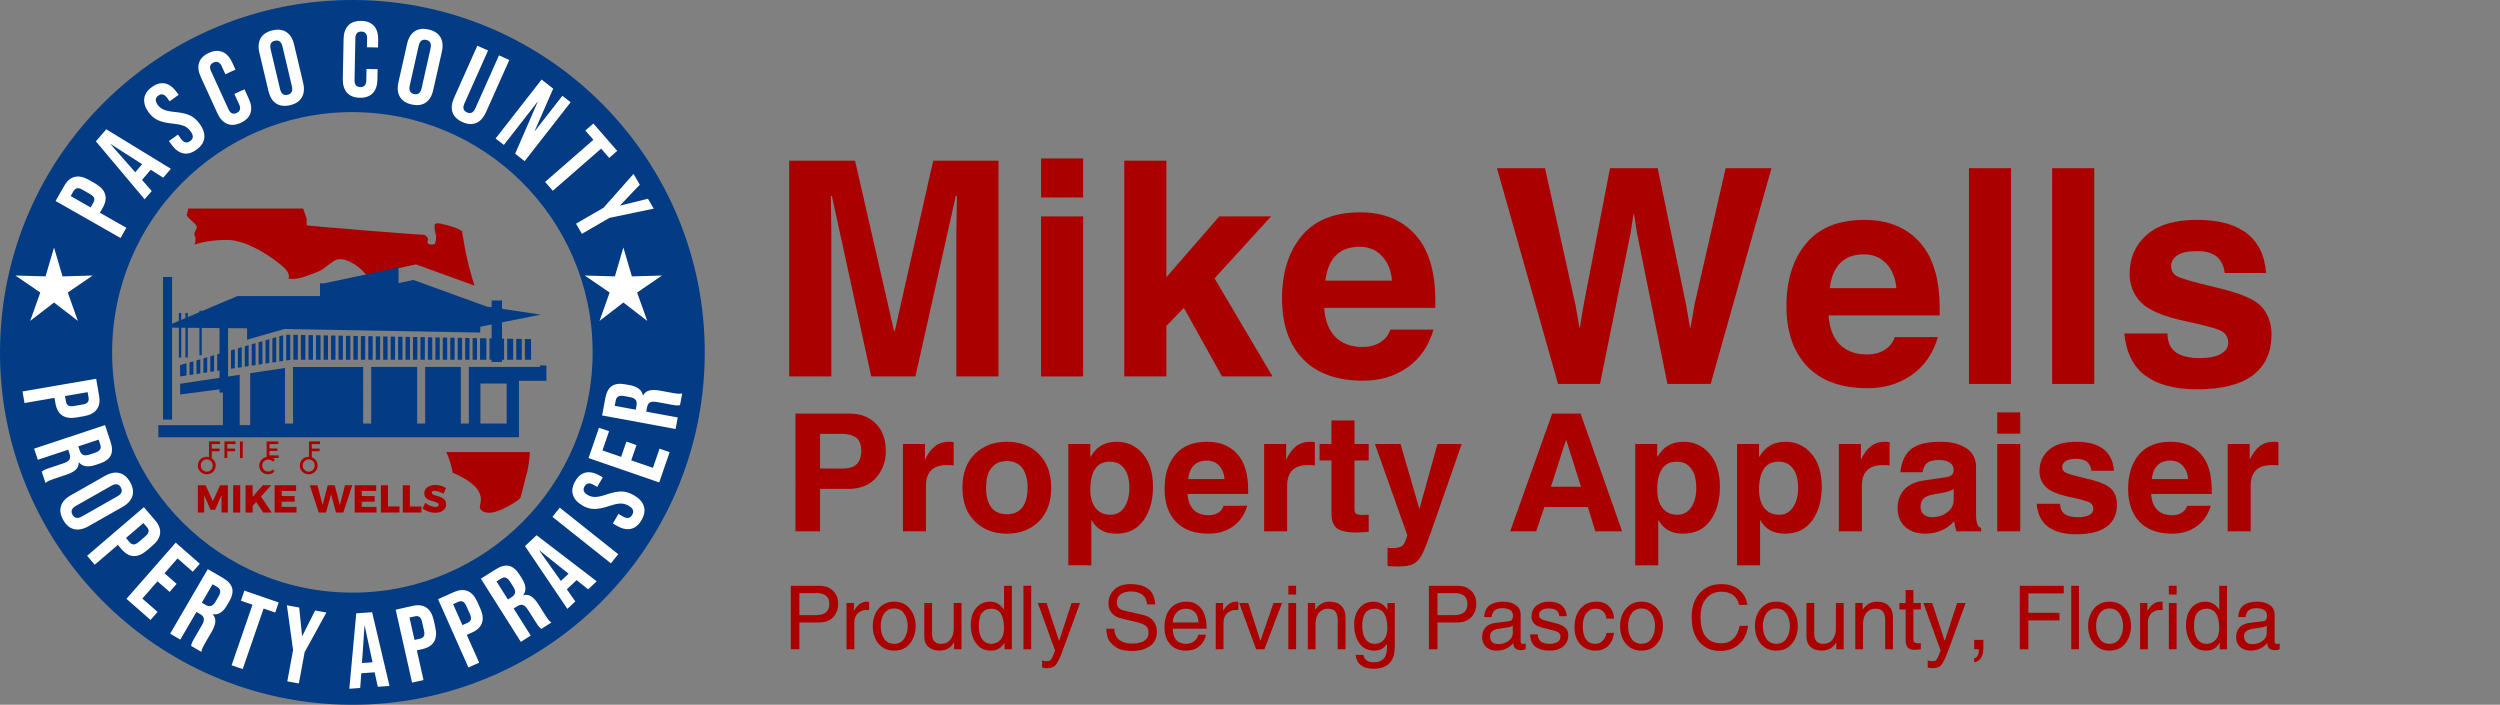 <?xml version="1.0" encoding="UTF-8" standalone="no"?>
<svg
   width="1000"
   zoomAndPan="magnify"
   viewBox="0 0 750 211.426"
   height="281.902"
   preserveAspectRatio="xMidYMid"
   version="1.0"
   id="svg199"
   sodipodi:docname="Mike_Wells_website_header.svg"
   inkscape:version="1.3.2 (091e20e, 2023-11-25, custom)"
   inkscape:export-filename="Mike_Wells_website_header.png"
   inkscape:export-xdpi="300"
   inkscape:export-ydpi="300"
   xmlns:inkscape="http://www.inkscape.org/namespaces/inkscape"
   xmlns:sodipodi="http://sodipodi.sourceforge.net/DTD/sodipodi-0.dtd"
   xmlns="http://www.w3.org/2000/svg"
   xmlns:svg="http://www.w3.org/2000/svg">
  <rect x="0" y="0" width="750" height="211.426" fill="#808080" stroke="none"/>
  <sodipodi:namedview
     id="namedview199"
     pagecolor="#ffffff"
     bordercolor="#000000"
     borderopacity="0.25"
     inkscape:showpageshadow="2"
     inkscape:pageopacity="0.0"
     inkscape:pagecheckerboard="0"
     inkscape:deskcolor="#d1d1d1"
     showgrid="false"
     inkscape:zoom="2.128125"
     inkscape:cx="457.20999"
     inkscape:cy="137.44493"
     inkscape:window-width="2560"
     inkscape:window-height="1377"
     inkscape:window-x="-8"
     inkscape:window-y="-8"
     inkscape:window-maximized="1"
     inkscape:current-layer="svg199" />
  <defs
     id="defs4" />
  <path
     d="M 299.55,112.929 H 286.91 V 69.194 l 0.172,-10.391 h -0.344 L 274.629,112.929 H 261.363 L 249.566,58.804 h -0.312 l 0.141,10.391 V 112.929 H 236.754 V 48.194 h 19.766 l 11.672,51.031 h 0.266 l 11.5,-51.031 h 19.594 z m 0,0"
     id="path7"
     style="fill:#ab0000;fill-opacity:1" />
  <path
     d="m 324.942,59.241 h -12.625 V 47.538 h 12.625 z m 0,5.688 v 48 h -12.625 V 64.929 Z m 0,0"
     id="path10"
     style="fill:#ab0000;fill-opacity:1" />
  <path
     d="m 349.909,112.929 h -12.625 V 48.194 h 12.625 v 34.969 l 15.859,-18.234 h 15.547 l -16.953,18.578 17.391,29.422 h -15.141 l -11.453,-20.562 -5.25,5.406 z m 0,0"
     id="path13"
     style="fill:#ab0000;fill-opacity:1" />
  <path
     d="m 417.593,84.179 c -0.262,-3.051 -1.262,-5.504 -3,-7.359 -1.73,-1.852 -3.977,-2.781 -6.734,-2.781 -5.992,0 -9.406,3.383 -10.25,10.141 z m 12.469,14.703 c -1.469,4.961 -4.102,8.758 -7.891,11.391 -3.781,2.625 -8.184,3.938 -13.203,3.938 -7.898,0 -13.934,-2.176 -18.109,-6.531 -4.168,-4.363 -6.25,-10.41 -6.25,-18.141 0,-7.75 1.957,-13.992 5.875,-18.734 3.926,-4.738 9.781,-7.109 17.562,-7.109 6.977,0 12.477,2.219 16.5,6.656 4.031,4.43 6.047,11.016 6.047,19.766 v 2.25 h -33.344 c 0.289,3.906 1.438,6.84 3.438,8.797 2,1.949 4.711,2.922 8.141,2.922 2.062,0 3.836,-0.477 5.328,-1.438 1.5,-0.957 2.469,-2.211 2.906,-3.766 z m 0,0"
     id="path16"
     style="fill:#ab0000;fill-opacity:1" />
  <path
     d="m 252.861,140.557 c 1.875,0 3.258,-0.438 4.156,-1.312 0.895,-0.875 1.344,-2.223 1.344,-4.047 0,-1.844 -0.512,-3.145 -1.531,-3.906 -1.012,-0.758 -2.516,-1.141 -4.516,-1.141 h -6.297 v 10.406 z m -6.844,18.844 h -7.375 V 124.073 h 16.125 c 3.363,0 6.035,1.012 8.016,3.031 1.977,2.023 2.969,4.781 2.969,8.281 0,3.031 -0.977,5.672 -2.922,7.922 -1.938,2.242 -4.727,3.359 -8.359,3.359 h -8.453 z m 0,0"
     id="path19"
     style="fill:#ab0000;fill-opacity:1" />
  <path
     d="m 270.884,133.198 h 6.609 v 4.547 h 0.094 c 0.801,-1.707 1.77,-3.004 2.906,-3.891 1.145,-0.883 2.57,-1.328 4.281,-1.328 0.445,0 0.891,0.039 1.328,0.109 v 6.984 c -0.324,-0.062 -0.98,-0.094 -1.969,-0.094 -2.148,0 -3.742,0.516 -4.781,1.547 -1.043,1.031 -1.562,2.602 -1.562,4.703 v 13.625 h -6.906 z m 0,0"
     id="path22"
     style="fill:#ab0000;fill-opacity:1" />
  <path
     d="m 308.273,146.307 c 0,-2.5 -0.523,-4.453 -1.562,-5.859 -1.031,-1.414 -2.59,-2.125 -4.672,-2.125 -1.938,0 -3.461,0.664 -4.562,1.984 -1.105,1.324 -1.656,3.324 -1.656,6 0,2.625 0.535,4.609 1.609,5.953 1.07,1.344 2.609,2.016 4.609,2.016 2.07,0 3.629,-0.691 4.672,-2.078 1.039,-1.395 1.562,-3.359 1.562,-5.891 z m 7.094,0 c 0,4.273 -1.234,7.641 -3.703,10.109 -2.461,2.461 -5.668,3.688 -9.625,3.688 -3.887,0 -7.078,-1.223 -9.578,-3.672 -2.492,-2.445 -3.734,-5.82 -3.734,-10.125 0,-4.344 1.242,-7.723 3.734,-10.141 2.5,-2.426 5.691,-3.641 9.578,-3.641 3.988,0 7.207,1.242 9.656,3.719 2.445,2.48 3.672,5.836 3.672,10.062 z m 0,0"
     id="path25"
     style="fill:#ab0000;fill-opacity:1" />
  <path
     d="m 327.092,146.901 c 0,2.312 0.523,4.148 1.578,5.5 1.062,1.355 2.551,2.031 4.469,2.031 1.77,0 3.156,-0.754 4.156,-2.266 1.008,-1.52 1.516,-3.41 1.516,-5.672 0,-2.594 -0.516,-4.57 -1.547,-5.938 -1.031,-1.375 -2.469,-2.062 -4.312,-2.062 -1.969,0 -3.438,0.719 -4.406,2.156 -0.969,1.43 -1.453,3.512 -1.453,6.25 z m 0,-9.891 h 0.109 c 1.688,-2.988 4.289,-4.484 7.812,-4.484 3.145,0 5.742,1.199 7.797,3.594 2.062,2.398 3.094,5.695 3.094,9.891 0,4.125 -0.961,7.508 -2.875,10.141 -1.918,2.637 -4.637,3.953 -8.156,3.953 -3.449,0 -5.906,-1.348 -7.375,-4.047 h -0.094 v 13.531 H 320.498 V 133.198 h 6.594 z m 0,0"
     id="path28"
     style="fill:#ab0000;fill-opacity:1" />
  <path
     d="m 367.373,143.714 c -0.148,-1.664 -0.695,-3.004 -1.641,-4.016 -0.949,-1.008 -2.172,-1.516 -3.672,-1.516 -3.273,0 -5.141,1.844 -5.609,5.531 z m 6.797,8.016 c -0.805,2.711 -2.242,4.781 -4.312,6.219 -2.062,1.438 -4.465,2.156 -7.203,2.156 -4.312,0 -7.605,-1.188 -9.875,-3.562 -2.273,-2.383 -3.406,-5.688 -3.406,-9.906 0,-4.227 1.066,-7.633 3.203,-10.219 2.133,-2.594 5.328,-3.891 9.578,-3.891 3.812,0 6.812,1.215 9,3.641 2.195,2.418 3.297,6.012 3.297,10.781 v 1.234 h -18.188 c 0.156,2.125 0.781,3.727 1.875,4.797 1.094,1.062 2.578,1.594 4.453,1.594 1.113,0 2.078,-0.258 2.891,-0.781 0.82,-0.52 1.352,-1.207 1.594,-2.062 z m 0,0"
     id="path31"
     style="fill:#ab0000;fill-opacity:1" />
  <path
     d="m 379.238,133.198 h 6.609 v 4.547 h 0.094 c 0.801,-1.707 1.77,-3.004 2.906,-3.891 1.145,-0.883 2.57,-1.328 4.281,-1.328 0.445,0 0.891,0.039 1.328,0.109 v 6.984 c -0.324,-0.062 -0.98,-0.094 -1.969,-0.094 -2.148,0 -3.742,0.516 -4.781,1.547 -1.043,1.031 -1.562,2.602 -1.562,4.703 v 13.625 h -6.906 z m 0,0"
     id="path34"
     style="fill:#ab0000;fill-opacity:1" />
  <path
     d="m 406.345,133.198 h 4.266 v 4.938 h -4.266 v 14.688 c 0,0.688 0.188,1.137 0.562,1.344 0.375,0.211 0.953,0.312 1.734,0.312 0.789,0 1.445,-0.031 1.969,-0.094 v 5.109 c -1.012,0.164 -2.25,0.25 -3.719,0.25 -2.73,0 -4.656,-0.41 -5.781,-1.234 -1.117,-0.832 -1.672,-2.32 -1.672,-4.469 v -15.906 h -3.562 v -4.938 h 3.562 v -7.062 h 6.906 z m 0,0"
     id="path37"
     style="fill:#ab0000;fill-opacity:1" />
  <path
     d="m 429.523,158.964 c -1.305,3.719 -2.281,6.191 -2.938,7.422 -0.656,1.238 -1.461,2.141 -2.406,2.703 -0.949,0.57 -2.543,0.859 -4.781,0.859 -1.156,0 -2.199,-0.059 -3.125,-0.172 V 164.323 c 0.5,0.062 1.125,0.094 1.875,0.094 0.988,0 1.801,-0.211 2.438,-0.625 0.633,-0.418 1.164,-1.508 1.594,-3.266 l -9.703,-27.328 h 7.688 l 5.609,19.312 h 0.109 l 5.359,-19.312 h 7.281 z m 0,0"
     id="path40"
     style="fill:#ab0000;fill-opacity:1" />
  <path
     d="m 465.274,146.011 h 9.016 l -4.406,-13.984 h -0.094 z m -4.422,13.391 h -7.797 L 465.649,124.073 h 8.531 l 12.453,35.328 h -8.031 l -2.25,-7.281 h -13.047 z m 0,0"
     id="path46"
     style="fill:#ab0000;fill-opacity:1" />
  <path
     d="m 497.163,146.901 c 0,2.312 0.523,4.148 1.578,5.5 1.062,1.355 2.551,2.031 4.469,2.031 1.77,0 3.156,-0.754 4.156,-2.266 1.008,-1.52 1.516,-3.41 1.516,-5.672 0,-2.594 -0.516,-4.57 -1.547,-5.938 -1.031,-1.375 -2.469,-2.062 -4.312,-2.062 -1.969,0 -3.438,0.719 -4.406,2.156 -0.969,1.43 -1.453,3.512 -1.453,6.25 z m 0,-9.891 h 0.109 c 1.688,-2.988 4.289,-4.484 7.812,-4.484 3.145,0 5.742,1.199 7.797,3.594 2.062,2.398 3.094,5.695 3.094,9.891 0,4.125 -0.961,7.508 -2.875,10.141 -1.918,2.637 -4.637,3.953 -8.156,3.953 -3.449,0 -5.906,-1.348 -7.375,-4.047 h -0.094 v 13.531 h -6.906 V 133.198 h 6.594 z m 0,0"
     id="path49"
     style="fill:#ab0000;fill-opacity:1" />
  <path
     d="m 527.71,146.901 c 0,2.312 0.523,4.148 1.578,5.5 1.062,1.355 2.551,2.031 4.469,2.031 1.77,0 3.156,-0.754 4.156,-2.266 1.008,-1.52 1.516,-3.41 1.516,-5.672 0,-2.594 -0.516,-4.57 -1.547,-5.938 -1.031,-1.375 -2.469,-2.062 -4.312,-2.062 -1.969,0 -3.438,0.719 -4.406,2.156 -0.969,1.43 -1.453,3.512 -1.453,6.25 z m 0,-9.891 h 0.109 c 1.688,-2.988 4.289,-4.484 7.812,-4.484 3.145,0 5.742,1.199 7.797,3.594 2.062,2.398 3.094,5.695 3.094,9.891 0,4.125 -0.961,7.508 -2.875,10.141 -1.918,2.637 -4.637,3.953 -8.156,3.953 -3.449,0 -5.906,-1.348 -7.375,-4.047 h -0.094 v 13.531 h -6.906 V 133.198 h 6.594 z m 0,0"
     id="path52"
     style="fill:#ab0000;fill-opacity:1" />
  <path
     d="m 551.663,133.198 h 6.609 v 4.547 h 0.094 c 0.801,-1.707 1.77,-3.004 2.906,-3.891 1.145,-0.883 2.57,-1.328 4.281,-1.328 0.445,0 0.891,0.039 1.328,0.109 v 6.984 c -0.324,-0.062 -0.98,-0.094 -1.969,-0.094 -2.148,0 -3.742,0.516 -4.781,1.547 -1.043,1.031 -1.562,2.602 -1.562,4.703 v 13.625 h -6.906 z m 0,0"
     id="path55"
     style="fill:#ab0000;fill-opacity:1" />
  <path
     d="m 586.098,146.714 c -0.855,0.594 -2.508,1.07 -4.953,1.422 -2.055,0.281 -3.398,0.742 -4.031,1.375 -0.637,0.637 -0.953,1.477 -0.953,2.516 0,1.043 0.336,1.828 1.016,2.359 0.676,0.523 1.477,0.781 2.406,0.781 1.758,0 3.285,-0.488 4.578,-1.469 1.289,-0.988 1.938,-2.219 1.938,-3.688 z m 6.719,7.562 c 0,1.211 0.109,2.152 0.328,2.828 0.227,0.68 0.625,1.102 1.188,1.266 v 1.031 h -7.375 c -0.324,-0.883 -0.547,-1.914 -0.672,-3.094 -2.242,2.531 -5.156,3.797 -8.75,3.797 -2.48,0 -4.48,-0.688 -6,-2.062 -1.512,-1.383 -2.266,-3.25 -2.266,-5.594 0,-2.238 0.66,-4.086 1.984,-5.547 1.32,-1.457 3.297,-2.379 5.922,-2.766 l 6.438,-0.938 c 0.883,-0.125 1.52,-0.363 1.906,-0.719 0.383,-0.363 0.578,-0.828 0.578,-1.391 0,-1.008 -0.371,-1.773 -1.109,-2.297 -0.742,-0.52 -1.871,-0.781 -3.391,-0.781 -1.586,0 -2.742,0.293 -3.469,0.875 -0.73,0.574 -1.184,1.508 -1.359,2.797 h -6.656 c 0.332,-3.188 1.414,-5.508 3.25,-6.969 1.832,-1.457 4.758,-2.188 8.781,-2.188 3.238,0 5.828,0.652 7.766,1.953 1.938,1.305 2.906,3.18 2.906,5.625 z m 0,0"
     id="path58"
     style="fill:#ab0000;fill-opacity:1" />
  <path
     d="m 606.07,130.104 h -6.906 v -6.391 h 6.906 z m 0,3.094 v 26.203 h -6.906 V 133.198 Z m 0,0"
     id="path61"
     style="fill:#ab0000;fill-opacity:1" />
  <path
     d="m 627.42,141.229 c -0.125,-1.133 -0.543,-2.016 -1.25,-2.641 -0.711,-0.625 -1.828,-0.938 -3.359,-0.938 -1.43,0 -2.48,0.234 -3.156,0.703 -0.668,0.461 -1,1.043 -1,1.75 0,0.688 0.281,1.219 0.844,1.594 0.57,0.375 2.766,1.012 6.578,1.906 3.895,0.918 6.367,1.98 7.422,3.188 1.062,1.211 1.594,2.719 1.594,4.531 0,2.906 -1.027,5.133 -3.078,6.672 -2.043,1.531 -5.09,2.297 -9.141,2.297 -3.574,0 -6.375,-0.734 -8.406,-2.203 -2.023,-1.477 -3.184,-3.797 -3.484,-6.953 h 7.062 c 0,1.367 0.438,2.383 1.312,3.047 0.875,0.656 2.203,0.984 3.984,0.984 1.5,0 2.648,-0.223 3.453,-0.672 0.801,-0.457 1.203,-1.066 1.203,-1.828 0,-0.758 -0.293,-1.352 -0.875,-1.781 -0.586,-0.426 -2.57,-1 -5.953,-1.719 -3.762,-0.801 -6.258,-1.848 -7.484,-3.141 -1.23,-1.289 -1.844,-2.844 -1.844,-4.656 0,-2.594 0.926,-4.711 2.781,-6.359 1.863,-1.656 4.613,-2.484 8.25,-2.484 3.562,0 6.285,0.742 8.172,2.219 1.895,1.469 2.945,3.633 3.156,6.484 z m 0,0"
     id="path64"
     style="fill:#ab0000;fill-opacity:1" />
  <path
     d="m 656.436,143.714 c -0.148,-1.664 -0.695,-3.004 -1.641,-4.016 -0.949,-1.008 -2.172,-1.516 -3.672,-1.516 -3.273,0 -5.141,1.844 -5.609,5.531 z m 6.797,8.016 c -0.805,2.711 -2.242,4.781 -4.312,6.219 -2.062,1.438 -4.465,2.156 -7.203,2.156 -4.312,0 -7.605,-1.188 -9.875,-3.562 -2.273,-2.383 -3.406,-5.688 -3.406,-9.906 0,-4.227 1.066,-7.633 3.203,-10.219 2.133,-2.594 5.328,-3.891 9.578,-3.891 3.812,0 6.812,1.215 9,3.641 2.195,2.418 3.297,6.012 3.297,10.781 v 1.234 h -18.188 c 0.156,2.125 0.781,3.727 1.875,4.797 1.094,1.062 2.578,1.594 4.453,1.594 1.113,0 2.078,-0.258 2.891,-0.781 0.82,-0.52 1.352,-1.207 1.594,-2.062 z m 0,0"
     id="path67"
     style="fill:#ab0000;fill-opacity:1" />
  <path
     d="m 668.301,133.198 h 6.609 v 4.547 h 0.094 c 0.801,-1.707 1.77,-3.004 2.906,-3.891 1.145,-0.883 2.57,-1.328 4.281,-1.328 0.445,0 0.891,0.039 1.328,0.109 v 6.984 c -0.324,-0.062 -0.98,-0.094 -1.969,-0.094 -2.148,0 -3.742,0.516 -4.781,1.547 -1.043,1.031 -1.562,2.602 -1.562,4.703 v 13.625 h -6.906 z m 0,0"
     id="path70"
     style="fill:#ab0000;fill-opacity:1" />
  <path
     d="m 449.096,50.461 h 14.406 l 9.203,41.297 1.094,6.469 h 0.172 l 1.062,-6.469 7.969,-41.297 h 14.312 l 8.531,41.078 1.156,6.688 h 0.172 l 1.141,-6.688 9.375,-41.078 h 13.75 L 513.205,115.18 h -12.984 l -9.156,-45.437 -0.844,-5.5 h -0.172 l -0.844,5.5 -9.203,45.437 h -12.594 z m 0,0"
     id="path73"
     style="fill:#ab0000;fill-opacity:1" />
  <path
     d="m 568.914,86.43 c -0.273,-3.051 -1.273,-5.5 -3,-7.344 -1.73,-1.852 -3.977,-2.781 -6.734,-2.781 -5.992,0 -9.406,3.375 -10.25,10.125 z M 581.367,101.133 c -1.469,4.961 -4.102,8.758 -7.891,11.391 -3.781,2.625 -8.18,3.938 -13.188,3.938 -7.898,0 -13.934,-2.176 -18.109,-6.531 -4.168,-4.363 -6.25,-10.406 -6.25,-18.125 0,-7.75 1.957,-13.992 5.875,-18.734 3.926,-4.738 9.773,-7.109 17.547,-7.109 6.988,0 12.492,2.219 16.516,6.656 4.02,4.43 6.031,11.012 6.031,19.75 v 2.25 h -33.328 c 0.289,3.906 1.43,6.84 3.422,8.797 2,1.949 4.719,2.922 8.156,2.922 2.051,0 3.828,-0.477 5.328,-1.438 1.5,-0.957 2.469,-2.211 2.906,-3.766 z m 0,0"
     id="path76"
     style="fill:#ab0000;fill-opacity:1" />
  <path
     d="m 603.318,115.18 h -12.625 V 50.461 h 12.625 z m 0,0"
     id="path79"
     style="fill:#ab0000;fill-opacity:1" />
  <path
     d="m 628.272,115.18 h -12.625 V 50.461 h 12.625 z m 0,0"
     id="path82"
     style="fill:#ab0000;fill-opacity:1" />
  <path
     d="m 667.414,81.899 c -0.242,-2.082 -1.008,-3.695 -2.297,-4.844 -1.293,-1.145 -3.344,-1.719 -6.156,-1.719 -2.617,0 -4.543,0.43 -5.781,1.281 -1.23,0.844 -1.844,1.914 -1.844,3.203 0,1.262 0.52,2.242 1.562,2.938 1.039,0.688 5.055,1.855 12.047,3.5 7.133,1.668 11.664,3.609 13.594,5.828 1.938,2.219 2.906,4.984 2.906,8.297 0,5.312 -1.871,9.383 -5.609,12.203 -3.742,2.812 -9.324,4.219 -16.75,4.219 -6.543,0 -11.672,-1.352 -15.391,-4.047 -3.711,-2.695 -5.844,-6.938 -6.406,-12.719 h 12.953 c 0,2.492 0.797,4.344 2.391,5.562 1.602,1.219 4.035,1.828 7.297,1.828 2.75,0 4.859,-0.414 6.328,-1.25 1.469,-0.844 2.203,-1.953 2.203,-3.328 0,-1.406 -0.539,-2.5 -1.609,-3.281 -1.062,-0.781 -4.695,-1.828 -10.891,-3.141 -6.898,-1.469 -11.469,-3.383 -13.719,-5.75 -2.242,-2.363 -3.359,-5.203 -3.359,-8.516 0,-4.758 1.695,-8.648 5.094,-11.672 3.406,-3.02 8.441,-4.531 15.109,-4.531 6.52,0 11.508,1.352 14.969,4.047 3.469,2.699 5.391,6.664 5.766,11.891 z m 0,0"
     id="path85"
     style="fill:#ab0000;fill-opacity:1" />
  <path
     d="m 239.813,184.53 h 5.109 c 1.289,0 2.258,-0.281 2.906,-0.844 0.645,-0.562 0.969,-1.422 0.969,-2.578 0,-1.02 -0.312,-1.801 -0.938,-2.344 -0.617,-0.551 -1.559,-0.828 -2.828,-0.828 h -5.219 z m 0,10.25 h -2.578 v -19.047 h 8.562 c 1.695,0 3.062,0.496 4.094,1.484 1.039,0.992 1.562,2.281 1.562,3.875 0,1.648 -0.5,3 -1.5,4.062 -1,1.055 -2.387,1.578 -4.156,1.578 h -5.984 z m 0,0"
     id="path88"
     style="fill:#ab0000;fill-opacity:1" />
  <path
     d="m 256.291,194.78 h -2.328 v -13.875 h 2.203 v 2.312 h 0.047 c 1.008,-1.812 2.312,-2.719 3.906,-2.719 0.25,0 0.453,0.027 0.609,0.078 v 2.422 h -0.875 c -1.043,0 -1.898,0.355 -2.562,1.062 -0.668,0.711 -1,1.59 -1,2.641 z m 0,0"
     id="path91"
     style="fill:#ab0000;fill-opacity:1" />
  <path
     d="m 264.22,187.827 c 0,1.543 0.348,2.812 1.047,3.812 0.695,1 1.688,1.5 2.969,1.5 1.332,0 2.344,-0.52 3.031,-1.562 0.695,-1.051 1.047,-2.301 1.047,-3.75 0,-1.469 -0.352,-2.711 -1.047,-3.734 -0.688,-1.031 -1.699,-1.547 -3.031,-1.547 -1.23,0 -2.211,0.484 -2.938,1.453 -0.719,0.961 -1.078,2.234 -1.078,3.828 z m -2.391,0 c 0,-2.062 0.57,-3.797 1.719,-5.203 1.156,-1.414 2.719,-2.125 4.688,-2.125 2.02,0 3.598,0.715 4.734,2.141 1.145,1.43 1.719,3.156 1.719,5.188 0,2.031 -0.57,3.766 -1.703,5.203 -1.125,1.438 -2.711,2.156 -4.75,2.156 -1.961,0 -3.516,-0.691 -4.672,-2.078 -1.156,-1.395 -1.734,-3.156 -1.734,-5.281 z m 0,0"
     id="path94"
     style="fill:#ab0000;fill-opacity:1" />
  <path
     d="m 277.287,180.905 h 2.328 v 9.219 c 0,1.012 0.227,1.773 0.688,2.281 0.469,0.5 1.133,0.75 2,0.75 1.195,0 2.129,-0.422 2.797,-1.266 0.676,-0.852 1.016,-1.969 1.016,-3.344 v -7.641 h 2.328 v 13.875 h -2.203 v -2.016 l -0.047,-0.062 c -0.887,1.656 -2.355,2.484 -4.406,2.484 -1.336,0 -2.418,-0.367 -3.25,-1.094 -0.836,-0.727 -1.25,-1.801 -1.25,-3.219 z m 0,0"
     id="path97"
     style="fill:#ab0000;fill-opacity:1" />
  <path
     d="m 293.651,187.796 c 0,1.719 0.336,3.043 1.016,3.969 0.688,0.93 1.598,1.391 2.734,1.391 1.07,0 1.973,-0.395 2.703,-1.188 0.727,-0.789 1.094,-1.945 1.094,-3.469 0,-1.945 -0.312,-3.414 -0.938,-4.406 -0.617,-0.988 -1.555,-1.484 -2.812,-1.484 -1.199,0 -2.133,0.398 -2.797,1.188 -0.668,0.781 -1,2.117 -1,4 z m 9.906,6.984 h -2.203 v -1.906 h -0.062 c -0.875,1.543 -2.211,2.312 -4,2.312 -1.93,0 -3.418,-0.734 -4.469,-2.203 -1.055,-1.469 -1.578,-3.316 -1.578,-5.547 0,-2.051 0.52,-3.719 1.562,-5 1.051,-1.289 2.457,-1.938 4.219,-1.938 1.727,0 3.109,0.789 4.141,2.359 l 0.047,-0.156 v -6.969 h 2.344 z m 0,0"
     id="path100"
     style="fill:#ab0000;fill-opacity:1" />
  <path
     d="m 309.363,194.78 h -2.328 v -19.047 h 2.328 z m 0,0"
     id="path103"
     style="fill:#ab0000;fill-opacity:1" />
  <path
     d="m 321.466,180.905 h 2.547 l -4.969,13.609 c -0.086,0.25 -0.168,0.477 -0.25,0.688 -0.75,2.008 -1.402,3.383 -1.953,4.125 -0.543,0.75 -1.422,1.125 -2.641,1.125 -0.637,0 -1.156,-0.07 -1.562,-0.203 v -2.125 c 0.438,0.156 0.922,0.234 1.453,0.234 0.57,0 0.988,-0.184 1.25,-0.547 0.258,-0.355 0.648,-1.23 1.172,-2.625 l -5.156,-14.281 h 2.625 l 3.719,11.297 h 0.062 z m 0,0"
     id="path106"
     style="fill:#ab0000;fill-opacity:1" />
  <path
     d="m 344.116,181.312 c -0.055,-1.207 -0.508,-2.156 -1.359,-2.844 -0.855,-0.688 -1.977,-1.031 -3.359,-1.031 -1.398,0 -2.477,0.289 -3.234,0.859 -0.75,0.574 -1.125,1.402 -1.125,2.484 0,0.574 0.16,1.07 0.484,1.484 0.332,0.418 0.926,0.727 1.781,0.922 l 5.438,1.25 c 1.469,0.312 2.555,0.918 3.266,1.812 0.707,0.898 1.062,1.984 1.062,3.266 0,1.887 -0.695,3.32 -2.078,4.297 -1.387,0.977 -3.184,1.469 -5.391,1.469 -1.688,0 -3.016,-0.215 -3.984,-0.641 -0.969,-0.438 -1.828,-1.125 -2.578,-2.062 -0.75,-0.938 -1.125,-2.254 -1.125,-3.953 h 2.406 c 0,1.418 0.469,2.516 1.406,3.297 0.945,0.773 2.227,1.156 3.844,1.156 1.57,0 2.797,-0.273 3.672,-0.828 0.883,-0.562 1.328,-1.352 1.328,-2.375 0,-0.938 -0.266,-1.633 -0.797,-2.094 -0.523,-0.457 -1.543,-0.863 -3.062,-1.219 l -4.094,-0.969 c -1.367,-0.312 -2.387,-0.852 -3.062,-1.625 -0.68,-0.77 -1.016,-1.723 -1.016,-2.859 0,-1.707 0.578,-3.113 1.734,-4.219 1.156,-1.102 2.766,-1.656 4.828,-1.656 2.332,0 4.129,0.484 5.391,1.453 1.27,0.969 1.953,2.512 2.047,4.625 z m 0,0"
     id="path112"
     style="fill:#ab0000;fill-opacity:1" />
  <path
     d="m 359.555,186.733 c -0.117,-1.5 -0.512,-2.562 -1.188,-3.188 -0.68,-0.625 -1.574,-0.938 -2.688,-0.938 -1.125,0 -2.039,0.398 -2.734,1.188 -0.699,0.793 -1.07,1.773 -1.109,2.938 z m 2.234,3.688 c -0.262,1.438 -0.965,2.625 -2.109,3.562 -1.012,0.801 -2.344,1.207 -4,1.219 -1.938,-0.012 -3.48,-0.645 -4.625,-1.906 -1.137,-1.258 -1.703,-2.953 -1.703,-5.078 0,-2.426 0.586,-4.316 1.766,-5.672 1.176,-1.363 2.805,-2.047 4.891,-2.047 1.875,0 3.336,0.703 4.391,2.109 1.051,1.398 1.578,3.398 1.578,6 h -10.141 c 0,1.449 0.336,2.57 1.016,3.359 0.676,0.793 1.688,1.188 3.031,1.188 0.945,0 1.758,-0.285 2.438,-0.859 0.688,-0.57 1.066,-1.195 1.141,-1.875 z m 0,0"
     id="path115"
     style="fill:#ab0000;fill-opacity:1" />
  <path
     d="m 367.056,194.78 h -2.328 v -13.875 h 2.203 v 2.312 h 0.047 c 1.008,-1.812 2.312,-2.719 3.906,-2.719 0.25,0 0.453,0.027 0.609,0.078 v 2.422 h -0.875 c -1.043,0 -1.898,0.355 -2.562,1.062 -0.668,0.711 -1,1.59 -1,2.641 z m 0,0"
     id="path118"
     style="fill:#ab0000;fill-opacity:1" />
  <path
     d="m 382.063,180.905 h 2.547 l -5.281,13.875 h -2.5 l -5.062,-13.875 h 2.703 l 3.625,11.297 h 0.047 z m 0,0"
     id="path121"
     style="fill:#ab0000;fill-opacity:1" />
  <path
     d="m 386.508,178.374 v -2.641 h 2.328 v 2.641 z m 2.328,16.406 h -2.328 v -13.875 h 2.328 z m 0,0"
     id="path124"
     style="fill:#ab0000;fill-opacity:1" />
  <path
     d="m 403.657,194.78 h -2.344 v -8.531 c 0,-1.312 -0.23,-2.242 -0.688,-2.797 -0.461,-0.562 -1.219,-0.844 -2.281,-0.844 -1.055,0 -1.93,0.398 -2.625,1.188 -0.699,0.793 -1.047,1.934 -1.047,3.422 v 7.562 h -2.328 v -13.875 h 2.203 v 1.953 h 0.047 c 1.094,-1.57 2.492,-2.359 4.203,-2.359 1.57,0 2.773,0.418 3.609,1.25 0.832,0.836 1.25,2.031 1.25,3.594 z m 0,0"
     id="path127"
     style="fill:#ab0000;fill-opacity:1" />
  <path
     d="m 408.672,187.796 c 0,1.699 0.332,3.016 1,3.953 0.676,0.938 1.586,1.406 2.734,1.406 1.113,0 2.023,-0.406 2.734,-1.219 0.707,-0.812 1.062,-1.957 1.062,-3.438 0,-1.945 -0.309,-3.414 -0.922,-4.406 -0.617,-0.988 -1.559,-1.484 -2.828,-1.484 -1.262,0 -2.211,0.422 -2.844,1.266 -0.625,0.836 -0.938,2.141 -0.938,3.922 z m 9.766,6.188 c 0,2.227 -0.539,3.891 -1.609,4.984 -1.074,1.102 -2.688,1.656 -4.844,1.656 -1.555,0 -2.793,-0.359 -3.719,-1.078 -0.918,-0.719 -1.445,-1.742 -1.578,-3.062 h 2.328 c 0.125,0.664 0.438,1.195 0.938,1.594 0.508,0.406 1.242,0.609 2.203,0.609 1.301,0 2.281,-0.355 2.938,-1.062 0.664,-0.699 1,-1.836 1,-3.406 v -0.984 h -0.047 c -0.875,1.305 -2.105,1.953 -3.688,1.953 -1.98,0 -3.496,-0.727 -4.547,-2.188 -1.043,-1.469 -1.562,-3.32 -1.562,-5.562 0,-2.051 0.523,-3.719 1.578,-5 1.062,-1.289 2.461,-1.938 4.203,-1.938 1.75,0 3.129,0.789 4.141,2.359 h 0.062 v -1.953 h 2.203 z m 0,0"
     id="path130"
     style="fill:#ab0000;fill-opacity:1" />
  <path
     d="m 431.241,184.53 h 5.109 c 1.289,0 2.258,-0.281 2.906,-0.844 0.645,-0.562 0.969,-1.422 0.969,-2.578 0,-1.02 -0.312,-1.801 -0.938,-2.344 -0.617,-0.551 -1.559,-0.828 -2.828,-0.828 h -5.219 z m 0,10.25 h -2.578 v -19.047 h 8.562 c 1.695,0 3.062,0.496 4.094,1.484 1.039,0.992 1.562,2.281 1.562,3.875 0,1.648 -0.5,3 -1.5,4.062 -1,1.055 -2.387,1.578 -4.156,1.578 h -5.984 z m 0,0"
     id="path136"
     style="fill:#ab0000;fill-opacity:1" />
  <path
     d="m 453.829,187.687 c -0.18,0.188 -0.523,0.34 -1.031,0.453 -0.5,0.105 -1.445,0.25 -2.828,0.438 -1.012,0.117 -1.758,0.367 -2.234,0.75 -0.48,0.375 -0.719,0.875 -0.719,1.5 0,0.762 0.203,1.355 0.609,1.781 0.406,0.418 1.051,0.625 1.938,0.625 1.113,0 2.102,-0.316 2.969,-0.953 0.863,-0.633 1.297,-1.406 1.297,-2.312 z m -8.547,-2.562 c 0.051,-1.562 0.555,-2.723 1.516,-3.484 0.969,-0.758 2.375,-1.141 4.219,-1.141 1.469,0 2.695,0.336 3.688,1 0.988,0.668 1.484,1.625 1.484,2.875 v 8 c 0,0.543 0.25,0.812 0.75,0.812 0.195,0 0.453,-0.035 0.766,-0.109 v 1.703 c -0.43,0.176 -0.871,0.266 -1.328,0.266 -0.793,0 -1.387,-0.172 -1.781,-0.516 -0.387,-0.344 -0.59,-0.879 -0.609,-1.609 -1.324,1.512 -2.992,2.266 -5,2.266 -1.312,0 -2.371,-0.371 -3.172,-1.109 -0.793,-0.75 -1.188,-1.719 -1.188,-2.906 0,-1.219 0.344,-2.203 1.031,-2.953 0.695,-0.75 1.707,-1.203 3.031,-1.359 l 4.109,-0.516 c 0.738,-0.113 1.109,-0.66 1.109,-1.641 0,-0.727 -0.273,-1.285 -0.812,-1.672 -0.531,-0.383 -1.344,-0.578 -2.438,-0.578 -0.98,0 -1.73,0.219 -2.25,0.656 -0.523,0.43 -0.836,1.102 -0.938,2.016 z m 0,0"
     id="path139"
     style="fill:#ab0000;fill-opacity:1" />
  <path
     d="m 467.778,184.858 c -0.043,-0.832 -0.344,-1.426 -0.906,-1.781 -0.555,-0.363 -1.352,-0.547 -2.391,-0.547 -0.762,0 -1.414,0.168 -1.953,0.5 -0.531,0.336 -0.797,0.82 -0.797,1.453 0,0.5 0.156,0.871 0.469,1.109 0.32,0.242 1.016,0.492 2.078,0.75 l 2.297,0.594 c 1.406,0.355 2.406,0.809 3,1.359 0.602,0.543 0.906,1.305 0.906,2.281 0,1.367 -0.5,2.477 -1.5,3.328 -1,0.855 -2.336,1.281 -4,1.281 -1.938,0 -3.406,-0.402 -4.406,-1.203 -1,-0.812 -1.508,-2.031 -1.516,-3.656 h 2.25 c 0.031,0.961 0.348,1.672 0.953,2.141 0.602,0.461 1.504,0.688 2.703,0.688 0.969,0 1.738,-0.191 2.312,-0.578 0.582,-0.383 0.875,-0.926 0.875,-1.625 0,-0.488 -0.188,-0.879 -0.562,-1.172 -0.375,-0.289 -1.109,-0.562 -2.203,-0.812 l -2.703,-0.672 c -1.094,-0.27 -1.906,-0.676 -2.438,-1.219 -0.523,-0.551 -0.781,-1.266 -0.781,-2.141 0,-1.363 0.488,-2.441 1.469,-3.234 0.977,-0.801 2.254,-1.203 3.828,-1.203 1.664,0 2.945,0.414 3.844,1.234 0.895,0.812 1.367,1.855 1.422,3.125 z m 0,0"
     id="path142"
     style="fill:#ab0000;fill-opacity:1" />
  <path
     d="m 481.952,185.577 c -0.336,-1.977 -1.43,-2.969 -3.281,-2.969 -1.148,0 -2.074,0.461 -2.781,1.375 -0.699,0.918 -1.047,2.199 -1.047,3.844 0,1.781 0.32,3.117 0.969,4 0.656,0.887 1.598,1.328 2.828,1.328 0.832,0 1.551,-0.301 2.156,-0.906 0.602,-0.613 0.988,-1.406 1.156,-2.375 h 2.266 c -0.242,1.719 -0.852,3.039 -1.828,3.953 -0.98,0.906 -2.246,1.359 -3.797,1.359 -1.824,0 -3.32,-0.625 -4.484,-1.875 -1.168,-1.25 -1.75,-2.945 -1.75,-5.094 0,-2.344 0.582,-4.211 1.75,-5.609 1.164,-1.406 2.801,-2.109 4.906,-2.109 1.539,0 2.766,0.465 3.672,1.391 0.914,0.918 1.426,2.148 1.531,3.688 z m 0,0"
     id="path145"
     style="fill:#ab0000;fill-opacity:1" />
  <path
     d="m 488.416,187.827 c 0,1.543 0.348,2.812 1.047,3.812 0.695,1 1.688,1.5 2.969,1.5 1.332,0 2.344,-0.52 3.031,-1.562 0.695,-1.051 1.047,-2.301 1.047,-3.75 0,-1.469 -0.352,-2.711 -1.047,-3.734 -0.688,-1.031 -1.699,-1.547 -3.031,-1.547 -1.23,0 -2.211,0.484 -2.938,1.453 -0.719,0.961 -1.078,2.234 -1.078,3.828 z m -2.391,0 c 0,-2.062 0.57,-3.797 1.719,-5.203 1.156,-1.414 2.719,-2.125 4.688,-2.125 2.02,0 3.598,0.715 4.734,2.141 1.145,1.43 1.719,3.156 1.719,5.188 0,2.031 -0.57,3.766 -1.703,5.203 -1.125,1.438 -2.711,2.156 -4.75,2.156 -1.961,0 -3.516,-0.691 -4.672,-2.078 -1.156,-1.395 -1.734,-3.156 -1.734,-5.281 z m 0,0"
     id="path148"
     style="fill:#ab0000;fill-opacity:1" />
  <path
     d="m 521.72,181.468 c -0.281,-1.301 -0.883,-2.285 -1.797,-2.953 -0.906,-0.664 -2.09,-1 -3.547,-1 -1.875,0 -3.383,0.684 -4.516,2.047 -1.137,1.355 -1.703,3.188 -1.703,5.5 0,2.68 0.535,4.672 1.609,5.984 1.082,1.305 2.645,1.953 4.688,1.953 1.352,0 2.516,-0.441 3.484,-1.328 0.969,-0.895 1.625,-2.195 1.969,-3.906 h 2.5 c -0.344,2.449 -1.277,4.312 -2.797,5.594 -1.523,1.281 -3.371,1.922 -5.547,1.922 -2.594,0 -4.672,-0.891 -6.234,-2.672 -1.555,-1.789 -2.328,-4.273 -2.328,-7.453 0,-3.062 0.812,-5.477 2.438,-7.25 1.625,-1.781 3.77,-2.672 6.438,-2.672 2.219,0 4.008,0.574 5.375,1.719 1.375,1.137 2.191,2.641 2.453,4.516 z m 0,0"
     id="path154"
     style="fill:#ab0000;fill-opacity:1" />
  <path
     d="m 528.87,187.827 c 0,1.543 0.348,2.812 1.047,3.812 0.695,1 1.688,1.5 2.969,1.5 1.332,0 2.344,-0.52 3.031,-1.562 0.695,-1.051 1.047,-2.301 1.047,-3.75 0,-1.469 -0.352,-2.711 -1.047,-3.734 -0.688,-1.031 -1.699,-1.547 -3.031,-1.547 -1.23,0 -2.211,0.484 -2.938,1.453 -0.719,0.961 -1.078,2.234 -1.078,3.828 z m -2.391,0 c 0,-2.062 0.57,-3.797 1.719,-5.203 1.156,-1.414 2.719,-2.125 4.688,-2.125 2.02,0 3.598,0.715 4.734,2.141 1.145,1.43 1.719,3.156 1.719,5.188 0,2.031 -0.57,3.766 -1.703,5.203 -1.125,1.438 -2.711,2.156 -4.75,2.156 -1.961,0 -3.516,-0.691 -4.672,-2.078 -1.156,-1.395 -1.734,-3.156 -1.734,-5.281 z m 0,0"
     id="path157"
     style="fill:#ab0000;fill-opacity:1" />
  <path
     d="m 541.938,180.905 h 2.328 v 9.219 c 0,1.012 0.227,1.773 0.688,2.281 0.469,0.5 1.133,0.75 2,0.75 1.195,0 2.129,-0.422 2.797,-1.266 0.676,-0.852 1.016,-1.969 1.016,-3.344 v -7.641 h 2.328 v 13.875 h -2.203 v -2.016 l -0.047,-0.062 c -0.887,1.656 -2.355,2.484 -4.406,2.484 -1.336,0 -2.418,-0.367 -3.25,-1.094 -0.836,-0.727 -1.25,-1.801 -1.25,-3.219 z m 0,0"
     id="path160"
     style="fill:#ab0000;fill-opacity:1" />
  <path
     d="m 567.896,194.78 h -2.344 v -8.531 c 0,-1.312 -0.23,-2.242 -0.688,-2.797 -0.461,-0.562 -1.219,-0.844 -2.281,-0.844 -1.055,0 -1.93,0.398 -2.625,1.188 -0.699,0.793 -1.047,1.934 -1.047,3.422 v 7.562 h -2.328 v -13.875 h 2.203 v 1.953 h 0.047 c 1.094,-1.57 2.492,-2.359 4.203,-2.359 1.57,0 2.773,0.418 3.609,1.25 0.832,0.836 1.25,2.031 1.25,3.594 z m 0,0"
     id="path163"
     style="fill:#ab0000;fill-opacity:1" />
  <path
     d="m 574.02,182.843 v 9.016 c 0,0.355 0.094,0.625 0.281,0.812 0.195,0.188 0.547,0.281 1.047,0.281 h 0.891 v 1.828 c -0.844,0.125 -1.422,0.188 -1.734,0.188 -0.98,0 -1.695,-0.234 -2.141,-0.703 -0.449,-0.469 -0.672,-1.223 -0.672,-2.266 v -9.156 h -1.891 v -1.938 h 1.891 v -3.875 h 2.328 v 3.875 h 2.219 v 1.938 z m 0,0"
     id="path166"
     style="fill:#ab0000;fill-opacity:1" />
  <path
     d="m 587.139,180.905 h 2.547 l -4.969,13.609 c -0.086,0.25 -0.168,0.477 -0.25,0.688 -0.75,2.008 -1.402,3.383 -1.953,4.125 -0.543,0.75 -1.422,1.125 -2.641,1.125 -0.637,0 -1.156,-0.07 -1.562,-0.203 v -2.125 c 0.438,0.156 0.922,0.234 1.453,0.234 0.57,0 0.988,-0.184 1.25,-0.547 0.258,-0.355 0.648,-1.23 1.172,-2.625 l -5.156,-14.281 h 2.625 l 3.719,11.297 h 0.062 z m 0,0"
     id="path169"
     style="fill:#ab0000;fill-opacity:1" />
  <path
     d="m 592.256,191.968 h 2.75 v 2.609 c 0,1.312 -0.273,2.297 -0.812,2.953 -0.543,0.664 -1.188,1.051 -1.938,1.156 v -1.219 c 0.938,-0.125 1.406,-1.023 1.406,-2.688 h -1.406 z m 0,0"
     id="path172"
     style="fill:#ab0000;fill-opacity:1" />
  <path
     d="m 608.512,194.78 h -2.578 v -19.047 h 13.188 v 2.281 h -10.609 v 5.828 h 9.328 v 2.281 h -9.328 z m 0,0"
     id="path178"
     style="fill:#ab0000;fill-opacity:1" />
  <path
     d="m 623.696,194.78 h -2.328 v -19.047 h 2.328 z m 0,0"
     id="path181"
     style="fill:#ab0000;fill-opacity:1" />
  <path
     d="m 628.829,187.827 c 0,1.543 0.348,2.812 1.047,3.812 0.695,1 1.688,1.5 2.969,1.5 1.332,0 2.344,-0.52 3.031,-1.562 0.695,-1.051 1.047,-2.301 1.047,-3.75 0,-1.469 -0.352,-2.711 -1.047,-3.734 -0.688,-1.031 -1.699,-1.547 -3.031,-1.547 -1.23,0 -2.211,0.484 -2.938,1.453 -0.719,0.961 -1.078,2.234 -1.078,3.828 z m -2.391,0 c 0,-2.062 0.57,-3.797 1.719,-5.203 1.156,-1.414 2.719,-2.125 4.688,-2.125 2.02,0 3.598,0.715 4.734,2.141 1.145,1.43 1.719,3.156 1.719,5.188 0,2.031 -0.57,3.766 -1.703,5.203 -1.125,1.438 -2.711,2.156 -4.75,2.156 -1.961,0 -3.516,-0.691 -4.672,-2.078 -1.156,-1.395 -1.734,-3.156 -1.734,-5.281 z m 0,0"
     id="path184"
     style="fill:#ab0000;fill-opacity:1" />
  <path
     d="m 644.35,194.78 h -2.328 v -13.875 h 2.203 v 2.312 h 0.047 c 1.008,-1.812 2.312,-2.719 3.906,-2.719 0.25,0 0.453,0.027 0.609,0.078 v 2.422 h -0.875 c -1.043,0 -1.898,0.355 -2.562,1.062 -0.668,0.711 -1,1.59 -1,2.641 z m 0,0"
     id="path187"
     style="fill:#ab0000;fill-opacity:1" />
  <path
     d="m 650.654,178.374 v -2.641 h 2.328 v 2.641 z m 2.328,16.406 h -2.328 v -13.875 h 2.328 z m 0,0"
     id="path190"
     style="fill:#ab0000;fill-opacity:1" />
  <path
     d="m 658.209,187.796 c 0,1.719 0.336,3.043 1.016,3.969 0.688,0.93 1.598,1.391 2.734,1.391 1.07,0 1.973,-0.395 2.703,-1.188 0.727,-0.789 1.094,-1.945 1.094,-3.469 0,-1.945 -0.312,-3.414 -0.938,-4.406 -0.617,-0.988 -1.555,-1.484 -2.812,-1.484 -1.199,0 -2.133,0.398 -2.797,1.188 -0.668,0.781 -1,2.117 -1,4 z m 9.906,6.984 h -2.203 v -1.906 h -0.062 c -0.875,1.543 -2.211,2.312 -4,2.312 -1.93,0 -3.418,-0.734 -4.469,-2.203 -1.055,-1.469 -1.578,-3.316 -1.578,-5.547 0,-2.051 0.52,-3.719 1.562,-5 1.051,-1.289 2.457,-1.938 4.219,-1.938 1.727,0 3.109,0.789 4.141,2.359 l 0.047,-0.156 v -6.969 h 2.344 z m 0,0"
     id="path193"
     style="fill:#ab0000;fill-opacity:1" />
  <path
     d="m 680.031,187.687 c -0.18,0.188 -0.523,0.34 -1.031,0.453 -0.5,0.105 -1.445,0.25 -2.828,0.438 -1.012,0.117 -1.758,0.367 -2.234,0.75 -0.48,0.375 -0.719,0.875 -0.719,1.5 0,0.762 0.203,1.355 0.609,1.781 0.406,0.418 1.051,0.625 1.938,0.625 1.113,0 2.102,-0.316 2.969,-0.953 0.863,-0.633 1.297,-1.406 1.297,-2.312 z m -8.547,-2.562 c 0.051,-1.562 0.555,-2.723 1.516,-3.484 0.969,-0.758 2.375,-1.141 4.219,-1.141 1.469,0 2.695,0.336 3.688,1 0.988,0.668 1.484,1.625 1.484,2.875 v 8 c 0,0.543 0.25,0.812 0.75,0.812 0.195,0 0.453,-0.035 0.766,-0.109 v 1.703 c -0.43,0.176 -0.871,0.266 -1.328,0.266 -0.793,0 -1.387,-0.172 -1.781,-0.516 -0.387,-0.344 -0.59,-0.879 -0.609,-1.609 -1.324,1.512 -2.992,2.266 -5,2.266 -1.312,0 -2.371,-0.371 -3.172,-1.109 -0.793,-0.75 -1.188,-1.719 -1.188,-2.906 0,-1.219 0.344,-2.203 1.031,-2.953 0.695,-0.75 1.707,-1.203 3.031,-1.359 l 4.109,-0.516 c 0.738,-0.113 1.109,-0.66 1.109,-1.641 0,-0.727 -0.273,-1.285 -0.812,-1.672 -0.531,-0.383 -1.344,-0.578 -2.438,-0.578 -0.98,0 -1.73,0.219 -2.25,0.656 -0.523,0.43 -0.836,1.102 -0.938,2.016 z m 0,0"
     id="path196"
     style="fill:#ab0000;fill-opacity:1" />
  <path
     class="fil1"
     d="M 105.094,211.425 C 46.711,211.082 -0.34,163.476 0.002,105.093 0.345,46.71 47.951,-0.341 106.334,0.002 c 58.383,0.343 105.434,47.949 105.092,106.332 -0.343,58.383 -47.949,105.433 -106.332,105.091 z m 3.823,-177.717 c 39.767,1.769 70.572,35.44 68.802,75.208 -1.768,39.767 -35.439,70.572 -75.207,68.803 C 62.744,175.95 31.94,142.279 33.709,102.511 35.478,62.744 69.149,31.939 108.917,33.707 Z"
     id="path1"
     style="clip-rule:evenodd;display:inline;fill:#033b84;fill-rule:evenodd;stroke-width:0.025;image-rendering:optimizeQuality;shape-rendering:geometricPrecision;text-rendering:geometricPrecision" />
  <path
     class="fil2"
     d="m 133.835,135.618 c 0.169,0.253 0.336,0.58 0.506,1.018 1.038,2.658 1.493,5.189 1.493,5.189 10.766,4.603 8.172,8.884 8.108,10.183 -0.067,1.295 1.815,2.333 4.603,1.556 2.789,-0.779 7.264,-3.504 7.589,-4.281 0.325,-0.779 1.038,-4.15 2.012,-7.718 0.39,-1.437 0.656,-3.672 0.816,-5.946 h -25.127 z m 4.788,-66.303 c 0,0 -1.882,-1.104 -3.374,-1.429 -1.49,-0.322 -4.733,-1.62 -4.863,-0.322 -0.129,1.296 0.13,1.685 0.39,2.916 0.258,1.235 -0.324,2.724 -0.324,2.724 0,0 -1.105,0.325 -1.687,0.064 -0.583,-0.258 -0.65,-0.776 -0.389,-1.232 0.257,-0.452 -0.716,-1.751 -1.363,-1.62 -0.649,0.13 -34.57,-2.658 -34.894,-2.788 -0.325,-0.13 0,-1.818 -0.194,-2.271 -0.195,-0.454 -0.974,-2.788 -0.974,-2.788 H 56.385 c 0.127,0.582 -0.392,1.945 -0.392,1.945 0,0 0.067,0.389 0.974,1.231 0.908,0.844 2.269,1.882 2.076,2.595 -0.195,0.713 -1.102,1.687 -0.582,2.464 0.516,0.779 -0.067,2.594 -0.067,2.594 0,0 3.374,-1.426 9.728,-1.426 6.356,0 14.463,5.902 16.864,8.107 2.4,2.203 1.556,3.438 1.556,3.438 0,0 0.258,0.322 2.401,0.063 2.139,-0.26 5.447,-1.687 6.873,-2.27 1.428,-0.583 4.281,-3.374 5.449,-3.502 1.168,-0.13 2.139,-0.066 3.826,0.777 1.687,0.843 3.179,1.945 4.476,3.502 l 0.337,0.406 14.908,-3.172 1.08,0.394 16.462,5.97 c -2.652,-7.908 -3.732,-16.372 -3.732,-16.372 z"
     id="path2-8"
     style="clip-rule:evenodd;fill:#ab0000;fill-rule:evenodd;stroke-width:0.025;image-rendering:optimizeQuality;shape-rendering:geometricPrecision;text-rendering:geometricPrecision" />
  <path
     class="fil3"
     d="m 16.679,60.297 2.568,-4.509 c 0.867,-1.521 1.925,-2.431 3.175,-2.726 1.25,-0.296 2.663,0.006 4.241,0.905 l 1.92,1.094 c 1.578,0.898 2.558,1.961 2.941,3.187 0.383,1.225 0.141,2.599 -0.725,4.122 l -0.824,1.447 7.933,4.519 -1.744,3.062 -19.485,-11.099 z m 11.337,0.485 c 0.285,-0.501 0.36,-0.956 0.224,-1.365 -0.135,-0.409 -0.537,-0.804 -1.205,-1.185 l -2.31,-1.316 c -0.668,-0.381 -1.212,-0.525 -1.633,-0.432 -0.422,0.091 -0.775,0.388 -1.061,0.888 l -0.824,1.448 5.985,3.408 0.824,-1.447 z m 0.753,-18.383 3.112,-3.618 19.38,11.855 -2.298,2.672 -3.793,-2.418 0.049,0.041 -2.613,3.036 2.91,3.348 -2.131,2.477 -14.617,-17.392 z m 13.871,6.863 -9.426,-6.038 -0.043,0.049 7.4,8.393 2.069,-2.404 z m 16.287,-4.339 c -1.389,0.995 -2.722,1.353 -4,1.072 -1.278,-0.28 -2.445,-1.157 -3.503,-2.633 l -0.746,-1.042 2.709,-1.94 0.895,1.25 c 0.846,1.181 1.763,1.417 2.753,0.708 0.487,-0.348 0.753,-0.756 0.799,-1.223 0.046,-0.467 -0.161,-1.022 -0.62,-1.663 -0.548,-0.764 -1.203,-1.313 -1.967,-1.645 -0.764,-0.333 -1.907,-0.572 -3.429,-0.717 -1.926,-0.196 -3.426,-0.547 -4.497,-1.054 -1.072,-0.506 -1.987,-1.289 -2.746,-2.348 -1.032,-1.441 -1.467,-2.818 -1.303,-4.13 0.163,-1.312 0.939,-2.466 2.328,-3.46 1.372,-0.982 2.692,-1.33 3.961,-1.044 1.27,0.287 2.432,1.168 3.489,2.643 l 0.542,0.756 -2.709,1.94 -0.671,-0.937 c -0.448,-0.624 -0.897,-0.993 -1.344,-1.106 -0.448,-0.112 -0.907,0 -1.375,0.335 -0.955,0.684 -1.015,1.608 -0.183,2.771 0.473,0.66 1.092,1.149 1.858,1.467 0.767,0.318 1.91,0.549 3.432,0.694 1.943,0.183 3.447,0.539 4.506,1.067 1.061,0.527 2.002,1.363 2.823,2.51 1.069,1.492 1.52,2.903 1.355,4.23 -0.166,1.328 -0.952,2.494 -2.358,3.501 z m 13.306,-8.073 c -1.535,0.702 -2.904,0.801 -4.11,0.294 -1.206,-0.505 -2.173,-1.554 -2.901,-3.148 L 60.214,23.042 c -0.729,-1.592 -0.889,-3.01 -0.483,-4.252 0.406,-1.243 1.377,-2.215 2.911,-2.917 1.535,-0.702 2.904,-0.799 4.11,-0.294 1.206,0.505 2.172,1.553 2.9,3.147 l 0.987,2.156 -3.031,1.385 -1.079,-2.36 c -0.576,-1.261 -1.4,-1.648 -2.468,-1.161 -1.069,0.489 -1.314,1.364 -0.737,2.626 l 5.209,11.391 c 0.568,1.243 1.386,1.62 2.454,1.131 1.069,-0.487 1.319,-1.354 0.751,-2.597 l -1.426,-3.117 3.03,-1.386 1.319,2.884 c 0.729,1.593 0.889,3.01 0.483,4.253 -0.406,1.242 -1.377,2.214 -2.911,2.915 z m 14.8,-5.295 c -1.683,0.397 -3.085,0.225 -4.204,-0.52 -1.12,-0.745 -1.886,-1.99 -2.299,-3.735 l -2.714,-11.472 c -0.412,-1.746 -0.285,-3.203 0.383,-4.37 0.667,-1.168 1.842,-1.95 3.526,-2.348 1.683,-0.398 3.085,-0.225 4.205,0.519 1.119,0.745 1.885,1.99 2.299,3.736 l 2.713,11.472 c 0.412,1.745 0.285,3.202 -0.383,4.37 -0.667,1.167 -1.843,1.949 -3.526,2.348 z m -0.737,-3.118 c 1.185,-0.28 1.608,-1.137 1.268,-2.571 l -2.816,-11.908 c -0.339,-1.434 -1.102,-2.011 -2.286,-1.731 -1.184,0.28 -1.607,1.138 -1.268,2.571 l 2.816,11.909 c 0.339,1.434 1.101,2.011 2.285,1.73 z m 21.632,0.893 c -1.687,-0.032 -2.963,-0.537 -3.831,-1.516 -0.868,-0.977 -1.285,-2.342 -1.251,-4.093 l 0.231,-12.042 c 0.034,-1.751 0.503,-3.098 1.408,-4.042 0.904,-0.944 2.2,-1.399 3.887,-1.367 1.687,0.033 2.965,0.537 3.832,1.515 0.868,0.978 1.284,2.342 1.251,4.094 l -0.045,2.37 -3.33,-0.065 0.05,-2.594 c 0.026,-1.388 -0.548,-2.093 -1.721,-2.115 -1.176,-0.023 -1.775,0.66 -1.802,2.048 l -0.241,12.523 c -0.027,1.366 0.548,2.061 1.722,2.083 1.174,0.023 1.775,-0.649 1.801,-2.015 l 0.066,-3.427 3.33,0.064 -0.06,3.171 c -0.034,1.75 -0.503,3.098 -1.407,4.042 -0.905,0.944 -2.201,1.399 -3.888,1.367 z m 15.587,2.02 c -1.687,-0.378 -2.871,-1.149 -3.553,-2.308 -0.68,-1.16 -0.823,-2.615 -0.43,-4.365 l 2.586,-11.502 c 0.394,-1.75 1.147,-3.004 2.257,-3.761 1.112,-0.757 2.511,-0.945 4.199,-0.565 1.687,0.379 2.871,1.148 3.552,2.309 0.68,1.159 0.824,2.614 0.43,4.364 l -2.585,11.502 c -0.395,1.75 -1.147,3.004 -2.259,3.761 -1.112,0.757 -2.511,0.945 -4.198,0.566 z m 0.703,-3.125 c 1.187,0.267 1.943,-0.319 2.265,-1.756 l 2.684,-11.938 c 0.323,-1.437 -0.108,-2.29 -1.296,-2.557 -1.187,-0.267 -1.943,0.319 -2.266,1.756 l -2.684,11.939 c -0.323,1.437 0.108,2.29 1.297,2.557 z m 14.51,8.396 c -1.56,-0.696 -2.551,-1.671 -2.975,-2.923 -0.422,-1.253 -0.264,-2.709 0.477,-4.366 l 6.975,-15.619 3.217,1.437 -7.079,15.853 c -0.314,0.702 -0.399,1.272 -0.256,1.71 0.144,0.438 0.479,0.775 1.005,1.01 0.527,0.235 1.001,0.26 1.422,0.074 0.422,-0.186 0.791,-0.63 1.103,-1.332 l 7.08,-15.853 3.101,1.385 -6.976,15.619 c -0.739,1.658 -1.718,2.747 -2.933,3.269 -1.215,0.522 -2.602,0.434 -4.163,-0.263 z m 23.75,-12.751 3.485,2.721 -5.555,12.689 0.051,0.04 8.258,-10.582 2.474,1.932 -13.795,17.677 -2.854,-2.227 6.737,-15.506 -0.05,-0.039 -10.071,12.905 -2.475,-1.932 13.794,-17.679 z m 15.541,18.07 -2.421,-2.777 2.413,-2.105 7.158,8.21 -2.414,2.105 -2.421,-2.776 -14.487,12.631 -2.315,-2.656 14.487,-12.631 z m 3.043,20.378 9.001,-10.147 1.881,3.242 -5.916,6.209 0.033,0.055 8.326,-2.052 1.72,2.966 -13.277,2.776 -8.258,4.79 -1.768,-3.048 8.258,-4.79 z"
     id="path3"
     style="clip-rule:evenodd;fill:#ffffff;fill-rule:nonzero;stroke-width:0.025;image-rendering:optimizeQuality;shape-rendering:geometricPrecision;text-rendering:geometricPrecision" />
  <path
     class="fil3"
     d="m 28.849,113.63 0.882,5.114 c 0.298,1.726 0.059,3.1 -0.719,4.122 -0.777,1.022 -2.06,1.688 -3.849,1.997 l -2.178,0.376 c -1.788,0.309 -3.221,0.11 -4.296,-0.592 -1.075,-0.703 -1.761,-1.917 -2.058,-3.643 l -0.283,-1.642 -8.996,1.552 -0.599,-3.473 22.097,-3.812 z m -9.061,6.83 c 0.098,0.569 0.33,0.968 0.694,1.196 0.364,0.231 0.926,0.28 1.683,0.15 l 2.62,-0.452 c 0.757,-0.131 1.27,-0.365 1.537,-0.704 0.266,-0.338 0.351,-0.792 0.254,-1.36 l -0.283,-1.642 -6.787,1.171 0.283,1.642 z m 11.726,7.073 1.645,4.955 c 0.571,1.724 0.588,3.113 0.05,4.169 -0.538,1.056 -1.639,1.86 -3.301,2.411 l -1.307,0.434 c -2.209,0.733 -3.85,0.468 -4.922,-0.796 l -0.061,0.02 c 0.026,0.891 -0.281,1.629 -0.919,2.212 -0.64,0.583 -1.587,1.083 -2.844,1.501 l -3.739,1.24 c -0.609,0.202 -1.093,0.385 -1.455,0.55 -0.361,0.165 -0.697,0.389 -1.009,0.673 l -1.13,-3.406 c 0.304,-0.236 0.601,-0.424 0.893,-0.566 0.291,-0.142 0.831,-0.344 1.622,-0.606 l 3.891,-1.292 c 0.973,-0.322 1.6,-0.705 1.882,-1.146 0.281,-0.442 0.293,-1.049 0.037,-1.819 l -0.383,-1.156 -9.122,3.027 -1.11,-3.344 21.282,-7.062 z m -7.607,7.587 c 0.221,0.669 0.561,1.114 1.015,1.334 0.456,0.22 1.09,0.195 1.9,-0.074 l 1.642,-0.544 c 0.77,-0.256 1.282,-0.578 1.537,-0.965 0.253,-0.388 0.283,-0.875 0.087,-1.464 l -0.504,-1.521 -6.081,2.018 z m -4.935,20.895 c -0.854,-1.504 -1.08,-2.898 -0.677,-4.182 0.401,-1.283 1.382,-2.367 2.942,-3.253 l 10.254,-5.815 c 1.56,-0.885 2.995,-1.171 4.302,-0.857 1.307,0.314 2.388,1.224 3.241,2.728 0.854,1.505 1.08,2.899 0.678,4.182 -0.401,1.283 -1.382,2.367 -2.943,3.253 l -10.254,5.816 c -1.56,0.885 -2.994,1.171 -4.301,0.856 -1.308,-0.313 -2.389,-1.223 -3.242,-2.728 z m 2.786,-1.58 c 0.601,1.058 1.542,1.225 2.824,0.497 l 10.644,-6.037 c 1.282,-0.727 1.622,-1.62 1.022,-2.679 -0.601,-1.058 -1.542,-1.224 -2.824,-0.497 l -10.643,6.037 c -1.282,0.727 -1.623,1.62 -1.022,2.679 z m 21.408,-2.28 3.375,3.942 c 1.139,1.33 1.636,2.633 1.492,3.91 -0.144,1.276 -0.906,2.506 -2.285,3.685 l -1.679,1.437 c -1.38,1.181 -2.711,1.744 -3.993,1.69 -1.284,-0.054 -2.494,-0.747 -3.634,-2.077 l -1.083,-1.265 -6.935,5.937 -2.292,-2.677 17.034,-14.582 z m -4.29,10.504 c 0.374,0.438 0.778,0.663 1.209,0.674 0.431,0.011 0.938,-0.234 1.523,-0.734 l 2.019,-1.729 c 0.585,-0.5 0.904,-0.964 0.96,-1.391 0.056,-0.427 -0.104,-0.86 -0.479,-1.298 l -1.083,-1.266 -5.233,4.479 1.084,1.265 z m 13.843,0.129 7.227,6.335 -2.111,2.408 -4.577,-4.011 -3.906,4.456 3.638,3.189 -2.112,2.409 -3.637,-3.188 -4.539,5.18 4.576,4.011 -2.111,2.409 -7.227,-6.335 14.78,-16.863 z m 9.621,7.945 4.512,2.629 c 1.568,0.915 2.499,1.946 2.795,3.093 0.295,1.148 9.1e-4,2.479 -0.88,3.992 l -0.694,1.19 c -1.173,2.012 -2.579,2.898 -4.219,2.658 l -0.033,0.056 c 0.61,0.652 0.867,1.407 0.774,2.268 -0.093,0.86 -0.474,1.862 -1.14,3.006 l -1.984,3.404 c -0.322,0.553 -0.565,1.012 -0.727,1.375 -0.162,0.362 -0.266,0.753 -0.311,1.171 l -3.101,-1.806 c 0.073,-0.379 0.171,-0.717 0.296,-1.015 0.124,-0.299 0.395,-0.808 0.815,-1.527 l 2.064,-3.542 c 0.516,-0.885 0.733,-1.588 0.652,-2.104 -0.082,-0.518 -0.474,-0.981 -1.175,-1.389 l -1.051,-0.613 -4.839,8.303 -3.045,-1.774 11.29,-19.374 z m -0.687,10.722 c 0.609,0.355 1.158,0.465 1.644,0.328 0.487,-0.137 0.946,-0.574 1.376,-1.312 l 0.872,-1.495 c 0.408,-0.701 0.579,-1.281 0.513,-1.74 -0.066,-0.458 -0.367,-0.844 -0.902,-1.156 l -1.384,-0.807 -3.225,5.535 z m 14.093,-0.04 -3.483,-1.202 1.044,-3.028 10.296,3.552 -1.044,3.028 -3.482,-1.202 -6.268,18.17 -3.331,-1.15 6.268,-18.168 z m 12.176,13.602 -1.851,-13.437 3.685,0.68 0.868,8.533 0.063,0.011 3.858,-7.66 3.37,0.623 -6.527,11.89 -1.733,9.387 -3.465,-0.64 1.733,-9.387 z m 18.95,-11.015 4.761,-0.335 5.212,22.114 -3.516,0.247 -0.95,-4.398 0.005,0.065 -3.995,0.28 -0.332,4.423 -3.26,0.228 2.074,-22.624 z m 4.884,14.686 -2.341,-10.947 -0.064,0.005 -0.758,11.164 z m 6.949,-15.778 5.064,-1.137 c 1.709,-0.383 3.093,-0.214 4.153,0.511 1.059,0.725 1.789,1.973 2.187,3.745 l 0.485,2.156 c 0.398,1.771 0.272,3.211 -0.376,4.32 -0.648,1.109 -1.827,1.855 -3.535,2.239 l -1.626,0.364 2.001,8.909 -3.438,0.771 -4.914,-21.878 z m 7.275,8.708 c 0.563,-0.126 0.95,-0.377 1.16,-0.753 0.211,-0.376 0.233,-0.939 0.064,-1.688 l -0.583,-2.594 c -0.168,-0.751 -0.428,-1.25 -0.78,-1.5 -0.352,-0.249 -0.809,-0.311 -1.371,-0.185 l -1.625,0.364 1.51,6.721 1.625,-0.365 z m 5.43,-11.867 4.741,-2.11 c 1.6,-0.712 2.991,-0.817 4.173,-0.315 1.183,0.503 2.142,1.583 2.881,3.241 l 0.899,2.02 c 0.738,1.659 0.899,3.095 0.48,4.308 -0.418,1.216 -1.427,2.179 -3.027,2.89 l -1.522,0.678 3.712,8.341 -3.219,1.433 -9.118,-20.487 z m 8.844,7.109 c 0.527,-0.234 0.858,-0.556 0.991,-0.966 0.132,-0.411 0.043,-0.966 -0.269,-1.669 l -1.081,-2.429 c -0.313,-0.703 -0.666,-1.141 -1.059,-1.316 -0.394,-0.176 -0.855,-0.147 -1.381,0.088 l -1.522,0.677 2.801,6.292 1.521,-0.677 z m 4.004,-13.247 4.413,-2.792 c 1.533,-0.971 2.878,-1.322 4.032,-1.055 1.155,0.267 2.201,1.14 3.138,2.62 l 0.736,1.165 c 1.244,1.967 1.383,3.623 0.415,4.968 l 0.034,0.054 c 0.859,-0.24 1.648,-0.121 2.368,0.359 0.72,0.479 1.434,1.278 2.143,2.397 l 2.108,3.33 c 0.342,0.541 0.637,0.968 0.884,1.278 0.247,0.311 0.546,0.584 0.896,0.816 l -3.031,1.919 c -0.303,-0.239 -0.558,-0.482 -0.765,-0.729 -0.208,-0.248 -0.534,-0.724 -0.979,-1.427 l -2.192,-3.465 c -0.549,-0.866 -1.072,-1.382 -1.568,-1.548 -0.497,-0.166 -1.087,-0.032 -1.774,0.402 l -1.028,0.651 5.139,8.121 -2.978,1.884 -11.991,-18.948 z m 9.199,5.552 c 0.595,-0.378 0.945,-0.813 1.049,-1.309 0.104,-0.494 -0.073,-1.104 -0.53,-1.826 l -0.925,-1.462 c -0.434,-0.685 -0.87,-1.105 -1.307,-1.258 -0.438,-0.152 -0.919,-0.063 -1.441,0.268 l -1.353,0.857 3.426,5.414 1.082,-0.684 z m 4.04,-15.322 3.474,-3.272 18.035,13.816 -2.565,2.416 -3.519,-2.802 0.043,0.046 -2.914,2.746 2.543,3.633 -2.379,2.241 z m 13.078,8.276 -8.743,-6.991 -0.046,0.044 6.481,9.122 2.308,-2.175 z m -4.848,-17.063 2.194,-2.758 17.549,13.959 -2.194,2.758 z m 26.72,0.995 c -0.861,1.476 -1.931,2.348 -3.211,2.615 -1.281,0.267 -2.705,-0.056 -4.274,-0.97 l -1.106,-0.645 1.677,-2.879 1.328,0.775 c 1.255,0.731 2.189,0.57 2.801,-0.48 0.302,-0.517 0.378,-0.998 0.229,-1.443 -0.148,-0.445 -0.564,-0.866 -1.246,-1.263 -0.813,-0.474 -1.635,-0.706 -2.468,-0.697 -0.833,0.008 -1.975,0.259 -3.422,0.75 -1.838,0.609 -3.35,0.903 -4.535,0.879 -1.186,-0.023 -2.341,-0.363 -3.467,-1.019 -1.531,-0.893 -2.491,-1.971 -2.878,-3.234 -0.388,-1.264 -0.152,-2.634 0.709,-4.111 0.848,-1.457 1.91,-2.315 3.185,-2.573 1.276,-0.258 2.697,0.07 4.265,0.984 l 0.804,0.469 -1.678,2.877 -0.996,-0.581 c -0.664,-0.387 -1.225,-0.54 -1.679,-0.459 -0.455,0.082 -0.828,0.371 -1.119,0.869 -0.591,1.015 -0.268,1.882 0.968,2.602 0.701,0.409 1.466,0.601 2.296,0.578 0.829,-0.023 1.968,-0.28 3.416,-0.771 1.849,-0.628 3.365,-0.919 4.548,-0.871 1.184,0.047 2.385,0.426 3.603,1.135 1.587,0.925 2.576,2.026 2.968,3.305 0.391,1.279 0.152,2.666 -0.719,4.161 z m -15.887,-18.637 3.134,-9.085 3.028,1.045 -1.985,5.754 5.603,1.932 1.577,-4.573 3.028,1.045 -1.577,4.573 6.511,2.245 1.985,-5.753 3.028,1.045 -3.133,9.085 -21.198,-7.312 z m 4.072,-12.781 0.948,-5.135 c 0.33,-1.786 0.985,-3.011 1.965,-3.676 0.981,-0.666 2.332,-0.841 4.054,-0.522 l 1.354,0.25 c 2.289,0.423 3.599,1.446 3.929,3.071 l 0.062,0.012 c 0.408,-0.793 1.031,-1.291 1.873,-1.494 0.841,-0.203 1.913,-0.185 3.215,0.056 l 3.874,0.715 c 0.631,0.116 1.143,0.189 1.54,0.22 0.397,0.03 0.799,-0.005 1.208,-0.103 l -0.651,3.528 c -0.381,0.06 -0.731,0.082 -1.055,0.065 -0.323,-0.015 -0.894,-0.099 -1.713,-0.251 l -4.032,-0.744 c -1.007,-0.187 -1.741,-0.154 -2.2,0.098 -0.46,0.252 -0.763,0.777 -0.91,1.575 l -0.22,1.197 9.45,1.745 -0.64,3.465 -22.051,-4.071 z m 10.323,-2.98 c 0.128,-0.694 0.045,-1.246 -0.248,-1.659 -0.293,-0.412 -0.86,-0.696 -1.699,-0.851 l -1.701,-0.314 c -0.798,-0.148 -1.402,-0.112 -1.811,0.105 -0.41,0.217 -0.671,0.631 -0.783,1.24 l -0.292,1.575 6.301,1.163 0.233,-1.26 z"
     id="path4"
     style="clip-rule:evenodd;fill:#ffffff;fill-rule:nonzero;stroke-width:0.025;image-rendering:optimizeQuality;shape-rendering:geometricPrecision;text-rendering:geometricPrecision" />
  <path
     class="fil1"
     d="m 146.012,91.968 -21.959,-7.963 -0.065,-0.025 -22.75,4.839 H 71.225 l -22.266,9.441 25.171,0.241 v 3.418 c 3.716,-1.077 7.431,-2.149 11.152,-3.211 l 58.796,1.063 v -1.753 l 8.436,-1.687 3.18,-0.637 6.534,-1.305 -16.215,-2.42 z M 56.868,108.721 v 3.784 l 1.159,-0.174 v -3.949 l -1.159,0.339 z m 2.071,-0.605 v 4.077 l 1.159,-0.174 v -4.242 l -1.159,0.339 z m 2.073,-0.605 v 4.37 l 1.156,-0.175 v -4.534 l -1.156,0.339 z m 2.071,-0.605 v 4.662 l 1.156,-0.174 v -4.828 z m 2.071,-0.608 v 4.958 l 1.158,-0.175 v -5.12 l -1.158,0.336 z m 2.07,-0.605 v 5.25 l 1.159,-0.175 v -5.412 l -1.159,0.337 z m 2.071,-0.605 v 5.543 l 1.158,-0.175 v -5.705 l -1.158,0.336 z m 2.071,-0.605 v 5.838 l 1.158,-0.174 v -6.001 l -1.158,0.337 z m 3,-0.875 -0.927,0.27 v 6.131 l 1.156,-0.175 v -6.292 l -0.228,0.066 z m 1.143,-0.33 v 6.418 l 1.156,-0.174 v -6.578 l -1.156,0.335 z m 2.07,-0.598 v 6.703 l 1.156,-0.174 v -6.861 z m 2.071,-0.597 v 6.988 l 1.158,-0.175 v -7.145 l -1.158,0.333 z m 2.07,-0.596 v 7.272 l 1.158,-0.175 v -7.431 l -1.158,0.334 z m 2.07,-0.598 v 7.557 l 1.159,-0.172 v -7.719 l -1.159,0.335 z m 2.073,-0.484 v 7.731 l 1.227,-0.187 v -7.522 z m 2.142,0.037 v 7.471 h 1.355 v -7.446 l -1.355,-0.024 z m 2.27,0.041 v 7.43 h 1.353 v -7.405 l -1.353,-0.025 z m 2.267,0.043 v 7.387 h 1.356 v -7.363 l -1.356,-0.024 z m 2.27,0.042 v 7.345 h 1.355 v -7.323 z m 49.206,0.887 v 6.458 h 1.91 v -6.423 z m -4.471,-0.082 v 6.539 h 1.32 v -6.515 z m -4.47,-0.081 v 6.62 h 1.32 v -6.595 l -1.32,-0.025 z m -4.47,-0.082 v 6.702 h 1.32 v -6.677 z m -4.471,-0.078 v 6.779 h 1.323 v -6.758 z m -4.471,-0.082 v 6.862 h 1.322 v -6.839 l -1.322,-0.023 z m -4.468,-0.081 v 6.942 h 1.32 v -6.918 z m -4.47,-0.082 v 7.024 h 1.321 v -6.999 l -1.321,-0.025 z m -4.471,-0.081 v 7.105 h 1.32 v -7.08 z m -4.47,-0.081 v 7.185 h 1.32 v -7.161 l -1.32,-0.025 z m -4.471,7.185 h 1.323 v -7.243 l -1.323,-0.024 v 7.266 z m 2.235,-7.225 v 7.225 h 1.323 v -7.2 l -1.323,-0.025 z m 4.471,0.082 v 7.144 h 1.32 v -7.122 z m 4.47,0.081 v 7.063 h 1.32 v -7.04 l -1.32,-0.023 z m 4.47,0.079 v 6.984 h 1.321 v -6.959 z m 4.471,0.081 v 6.903 h 1.321 v -6.878 z m 4.468,0.082 v 6.821 h 1.322 v -6.797 l -1.322,-0.024 z m 4.47,0.081 v 6.741 h 1.321 v -6.716 z m 4.471,0.082 v 6.659 h 1.321 v -6.635 l -1.321,-0.024 z m 4.471,0.081 v 6.578 h 1.32 v -6.556 z m 4.471,0.081 v 6.497 h 1.32 v -6.474 z m -44.703,-0.809 v 7.306 h 1.323 v -7.281 z m 49.764,0.9 v 6.406 h 1.67 v -6.377 z m 2.584,0.046 v 6.36 h 1.809 v -6.327 z m 3.086,0.054 -0.361,-0.005 v 6.31 h 1.812 v -6.278 l -1.451,-0.027 z m 3.18,0.059 -0.815,-0.014 v 6.261 h 1.67 v -6.231 l -0.855,-0.015 z m 1.77,0.032 v 6.214 h 1.859 v -6.182 z m -5.454,25.36 h -7.879 v -12.003 h 7.879 z m 9.959,-17.425 v 0.455 h -21.305 v 16.971 h -2.405 v -16.971 h -10.705 v 16.971 h -2.404 v -16.971 h -13.793 v 16.971 h -2.406 V 110.09 H 87.91 v 16.971 h -2.404 v -16.668 l -10.454,1.574 v 15.561 h -3.145 v -15.086 l -17.865,2.69 v 3.217 l 12.829,-1.695 v 10.891 H 47.508 v 3.629 h 108.186 v -16.94 h 8.228 v -4.598 h -1.953 z m -107.77,-0.136 -0.157,0.02 v 3.411 l 1.915,-0.29 v -3.654 l -1.758,0.513 z"
     id="path5"
     style="clip-rule:evenodd;fill:#033b84;fill-rule:evenodd;stroke-width:0.025;image-rendering:optimizeQuality;shape-rendering:geometricPrecision;text-rendering:geometricPrecision" />
  <polygon
     class="fil1"
     points="9228.8,7657.38 9226.21,7656.42 8333.53,7846.37 8286.06,7846.37 8286.06,8155.48 9228.8,8155.48 "
     id="polygon5"
     style="clip-rule:evenodd;fill:#033b84;fill-rule:evenodd;image-rendering:optimizeQuality;shape-rendering:geometricPrecision;text-rendering:geometricPrecision"
     transform="matrix(0.025,0,0,0.025,-111.15,-111.151)" />
  <polygon
     class="fil1"
     points="10470.25,8789.33 10345.53,8789.33 10345.53,8051.97 10470.25,8051.97 "
     id="polygon6"
     style="clip-rule:evenodd;fill:#033b84;fill-rule:evenodd;image-rendering:optimizeQuality;shape-rendering:geometricPrecision;text-rendering:geometricPrecision"
     transform="matrix(0.025,0,0,0.025,-111.15,-111.151)" />
  <polygon
     class="fil1"
     points="6621,8736.07 6592.66,8736.07 6592.66,8201.87 6621,8201.87 "
     id="polygon7"
     style="clip-rule:evenodd;fill:#033b84;fill-rule:evenodd;image-rendering:optimizeQuality;shape-rendering:geometricPrecision;text-rendering:geometricPrecision"
     transform="matrix(0.025,0,0,0.025,-111.15,-111.151)" />
  <polygon
     class="fil1"
     points="6699.53,8736.07 6671.15,8736.07 6671.15,8201.87 6699.53,8201.87 "
     id="polygon8"
     style="clip-rule:evenodd;fill:#033b84;fill-rule:evenodd;image-rendering:optimizeQuality;shape-rendering:geometricPrecision;text-rendering:geometricPrecision"
     transform="matrix(0.025,0,0,0.025,-111.15,-111.151)" />
  <polygon
     class="fil1"
     points="6867.11,8708.88 6838.76,8708.88 6838.76,8174.69 6867.11,8174.69 "
     id="polygon9"
     style="clip-rule:evenodd;fill:#033b84;fill-rule:evenodd;image-rendering:optimizeQuality;shape-rendering:geometricPrecision;text-rendering:geometricPrecision"
     transform="matrix(0.025,0,0,0.025,-111.15,-111.151)" />
  <polygon
     class="fil1"
     points="7182.65,9157.13 7080.19,9157.13 7080.19,8174.69 7182.65,8174.69 "
     id="polygon10"
     style="clip-rule:evenodd;fill:#033b84;fill-rule:evenodd;image-rendering:optimizeQuality;shape-rendering:geometricPrecision;text-rendering:geometricPrecision"
     transform="matrix(0.025,0,0,0.025,-111.15,-111.151)" />
  <polygon
     class="fil1"
     points="6511.05,7769.78 6402.25,7769.78 6402.25,9481.14 6511.05,9481.14 "
     id="polygon11"
     style="clip-rule:evenodd;fill:#033b84;fill-rule:evenodd;image-rendering:optimizeQuality;shape-rendering:geometricPrecision;text-rendering:geometricPrecision"
     transform="matrix(0.025,0,0,0.025,-111.15,-111.151)" />
  <polygon
     class="fil0"
     points="4631.22,7752.39 4992.51,7762.62 5094.44,7415.85 5196.33,7762.62 5557.65,7752.39 5259.33,7956.48 5380.71,8296.92 5094.44,8076.25 4808.16,8296.92 4929.55,7956.48 "
     id="polygon12"
     style="clip-rule:evenodd;fill:#ffffff;fill-rule:evenodd;image-rendering:optimizeQuality;shape-rendering:geometricPrecision;text-rendering:geometricPrecision"
     transform="matrix(0.025,0,0,0.025,-111.15,-111.151)" />
  <polygon
     class="fil0"
     points="11463.32,7752.39 11824.66,7762.62 11926.55,7415.85 12028.47,7762.62 12389.75,7752.39 12091.44,7956.48 12212.82,8296.92 11926.55,8076.25 11640.27,8296.92 11761.64,7956.48 "
     id="polygon13"
     style="clip-rule:evenodd;fill:#ffffff;fill-rule:evenodd;image-rendering:optimizeQuality;shape-rendering:geometricPrecision;text-rendering:geometricPrecision"
     transform="matrix(0.025,0,0,0.025,-111.15,-111.151)" />
  <path
     class="fil4"
     d="m 63.306,138.359 c -0.348,-0.355 -0.776,-0.537 -1.277,-0.537 -0.501,0 -0.929,0.181 -1.27,0.537 -0.349,0.356 -0.522,0.791 -0.522,1.299 0,0.515 0.174,0.95 0.522,1.306 0.341,0.356 0.769,0.537 1.27,0.537 0.501,0 0.928,-0.181 1.277,-0.537 0.341,-0.356 0.516,-0.791 0.516,-1.306 0,-0.508 -0.174,-0.943 -0.516,-1.299 z m 0.624,3.171 c -0.515,0.501 -1.146,0.755 -1.901,0.755 -0.755,0 -1.386,-0.254 -1.901,-0.755 -0.515,-0.501 -0.769,-1.125 -0.769,-1.872 0,-0.748 0.254,-1.371 0.769,-1.872 0.515,-0.501 1.146,-0.747 1.901,-0.747 0.755,0 1.386,0.246 1.901,0.747 0.515,0.501 0.769,1.125 0.769,1.872 0,0.747 -0.254,1.371 -0.769,1.872 z"
     id="path13-5"
     style="clip-rule:evenodd;fill:#ab0000;fill-rule:nonzero;stroke-width:0.025;image-rendering:optimizeQuality;shape-rendering:geometricPrecision;text-rendering:geometricPrecision" />
  <polygon
     class="fil4"
     points="6953.83,9942.16 6953.83,9743.14 7086.51,9743.14 7086.22,9774.47 6987.43,9774.47 6987.43,9829.12 7081.38,9829.12 7081.38,9860.17 6987.43,9860.17 6987.43,9942.16 "
     id="polygon14"
     style="clip-rule:evenodd;fill:#ab0000;fill-rule:nonzero;image-rendering:optimizeQuality;shape-rendering:geometricPrecision;text-rendering:geometricPrecision"
     transform="matrix(0.025,0,0,0.025,-111.15,-111.151)" />
  <polygon
     class="fil4"
     points="7139.61,9942.16 7139.61,9743.14 7272.27,9743.14 7272,9774.47 7173.19,9774.47 7173.19,9829.12 7267.14,9829.12 7267.14,9860.17 7173.19,9860.17 7173.19,9942.16 "
     id="polygon15"
     style="clip-rule:evenodd;fill:#ab0000;fill-rule:nonzero;image-rendering:optimizeQuality;shape-rendering:geometricPrecision;text-rendering:geometricPrecision"
     transform="matrix(0.025,0,0,0.025,-111.15,-111.151)" />
  <polygon
     class="fil4"
     points="7358.98,9942.16 7325.37,9942.16 7325.37,9743.14 7358.98,9743.14 "
     id="polygon16"
     style="clip-rule:evenodd;fill:#ab0000;fill-rule:nonzero;image-rendering:optimizeQuality;shape-rendering:geometricPrecision;text-rendering:geometricPrecision"
     transform="matrix(0.025,0,0,0.025,-111.15,-111.151)" />
  <path
     class="fil4"
     d="m 80.416,141.457 c 0.298,0 0.552,-0.05 0.762,-0.152 0.21,-0.094 0.435,-0.254 0.667,-0.471 l 0.552,0.566 c -0.537,0.595 -1.19,0.893 -1.952,0.893 -0.769,0 -1.407,-0.247 -1.908,-0.74 -0.508,-0.493 -0.762,-1.117 -0.762,-1.872 0,-0.755 0.261,-1.386 0.776,-1.887 0.515,-0.501 1.161,-0.755 1.952,-0.755 0.784,0 1.436,0.29 1.966,0.871 l -0.544,0.595 c -0.24,-0.232 -0.471,-0.392 -0.682,-0.487 -0.218,-0.094 -0.472,-0.138 -0.762,-0.138 -0.515,0 -0.943,0.167 -1.292,0.494 -0.348,0.334 -0.522,0.755 -0.522,1.27 0,0.515 0.174,0.951 0.522,1.291 0.341,0.348 0.755,0.522 1.226,0.522 z"
     id="path16-1"
     style="clip-rule:evenodd;fill:#ab0000;fill-rule:nonzero;stroke-width:0.025;image-rendering:optimizeQuality;shape-rendering:geometricPrecision;text-rendering:geometricPrecision" />
  <polygon
     class="fil4"
     points="7679.55,9857.31 7679.55,9910.56 7789.17,9910.56 7789.17,9942.16 7645.97,9942.16 7645.97,9743.14 7785.76,9743.14 7785.76,9774.74 7679.55,9774.74 7679.55,9827.42 7774.94,9827.42 7774.94,9857.31 "
     id="polygon17"
     style="clip-rule:evenodd;fill:#ab0000;fill-rule:nonzero;image-rendering:optimizeQuality;shape-rendering:geometricPrecision;text-rendering:geometricPrecision"
     transform="matrix(0.025,0,0,0.025,-111.15,-111.151)" />
  <path
     class="fil4"
     d="m 93.89,138.359 c -0.348,-0.355 -0.776,-0.537 -1.277,-0.537 -0.501,0 -0.929,0.181 -1.27,0.537 -0.348,0.356 -0.522,0.791 -0.522,1.299 0,0.515 0.174,0.95 0.522,1.306 0.341,0.356 0.769,0.537 1.27,0.537 0.501,0 0.928,-0.181 1.277,-0.537 0.342,-0.356 0.516,-0.791 0.516,-1.306 0,-0.508 -0.174,-0.943 -0.516,-1.299 z m 0.624,3.171 c -0.515,0.501 -1.146,0.755 -1.901,0.755 -0.755,0 -1.386,-0.254 -1.901,-0.755 -0.516,-0.501 -0.769,-1.125 -0.769,-1.872 0,-0.748 0.254,-1.371 0.769,-1.872 0.515,-0.501 1.146,-0.747 1.901,-0.747 0.755,0 1.386,0.246 1.901,0.747 0.516,0.501 0.769,1.125 0.769,1.872 0,0.747 -0.254,1.371 -0.769,1.872 z"
     id="path17"
     style="clip-rule:evenodd;fill:#ab0000;fill-rule:nonzero;stroke-width:0.025;image-rendering:optimizeQuality;shape-rendering:geometricPrecision;text-rendering:geometricPrecision" />
  <polygon
     class="fil4"
     points="8153.89,9942.16 8153.89,9743.14 8286.56,9743.14 8286.29,9774.47 8187.48,9774.47 8187.48,9829.12 8281.44,9829.12 8281.44,9860.17 8187.48,9860.17 8187.48,9942.16 "
     id="polygon18"
     style="clip-rule:evenodd;fill:#ab0000;fill-rule:nonzero;image-rendering:optimizeQuality;shape-rendering:geometricPrecision;text-rendering:geometricPrecision"
     transform="matrix(0.025,0,0,0.025,-111.15,-111.151)" />
  <path
     class="fil4"
     d="m 59.359,145.583 v 8.17 h 1.899 v -5.175 l 1.9,4.359 h 1.398 l 1.9,-4.359 0.011,5.175 h 1.888 v -8.17 h -2.331 l -2.168,4.767 -2.168,-4.767 h -2.331 z m 10.582,0 v 8.17 h 2.133 v -8.17 z m 11.573,8.17 -3.217,-4.79 3.03,-3.38 h -2.471 l -3.065,3.426 v -3.426 h -2.133 v 8.17 h 2.133 v -1.993 l 1.049,-1.166 2.121,3.158 h 2.552 z m 0.874,-8.17 v 8.17 h 6.562 v -1.701 h -4.429 v -1.538 l 3.892,-0.012 v -1.69 h -3.892 v -1.526 h 4.312 v -1.702 h -6.445 z m 10.547,0 2.68,8.17 h 2.192 l 1.515,-5.512 1.468,5.512 h 2.203 l 2.692,-8.17 h -2.191 l -1.538,5.909 -1.55,-5.909 h -2.086 l -1.539,5.909 -1.55,-5.909 h -2.296 z m 13.461,0 v 8.17 h 6.561 v -1.701 h -4.429 v -1.538 l 3.892,-0.012 v -1.69 h -3.892 v -1.526 h 4.312 v -1.702 h -6.445 z m 7.866,0 v 8.17 h 5.595 V 151.935 h -3.461 v -6.352 h -2.133 z m 6.562,0 v 8.17 h 5.594 V 151.935 h -3.461 v -6.352 h -2.133 z m 12.191,2.517 0.804,-1.69 c -0.851,-0.547 -2.063,-0.92 -3.263,-0.92 -1.969,0 -3.263,0.967 -3.263,2.494 0,2.891 4.3,2.051 4.3,3.438 0,0.431 -0.397,0.664 -1.026,0.664 -0.851,0 -2.121,-0.513 -2.96,-1.235 l -0.828,1.667 c 0.979,0.804 2.401,1.305 3.765,1.305 1.818,0 3.286,-0.851 3.286,-2.517 0,-2.937 -4.301,-2.168 -4.301,-3.52 0,-0.373 0.338,-0.559 0.851,-0.559 0.676,0 1.771,0.385 2.634,0.874 z"
     id="path18"
     style="clip-rule:evenodd;fill:#ab0000;fill-rule:nonzero;stroke-width:0.025;image-rendering:optimizeQuality;shape-rendering:geometricPrecision;text-rendering:geometricPrecision" />
</svg>
